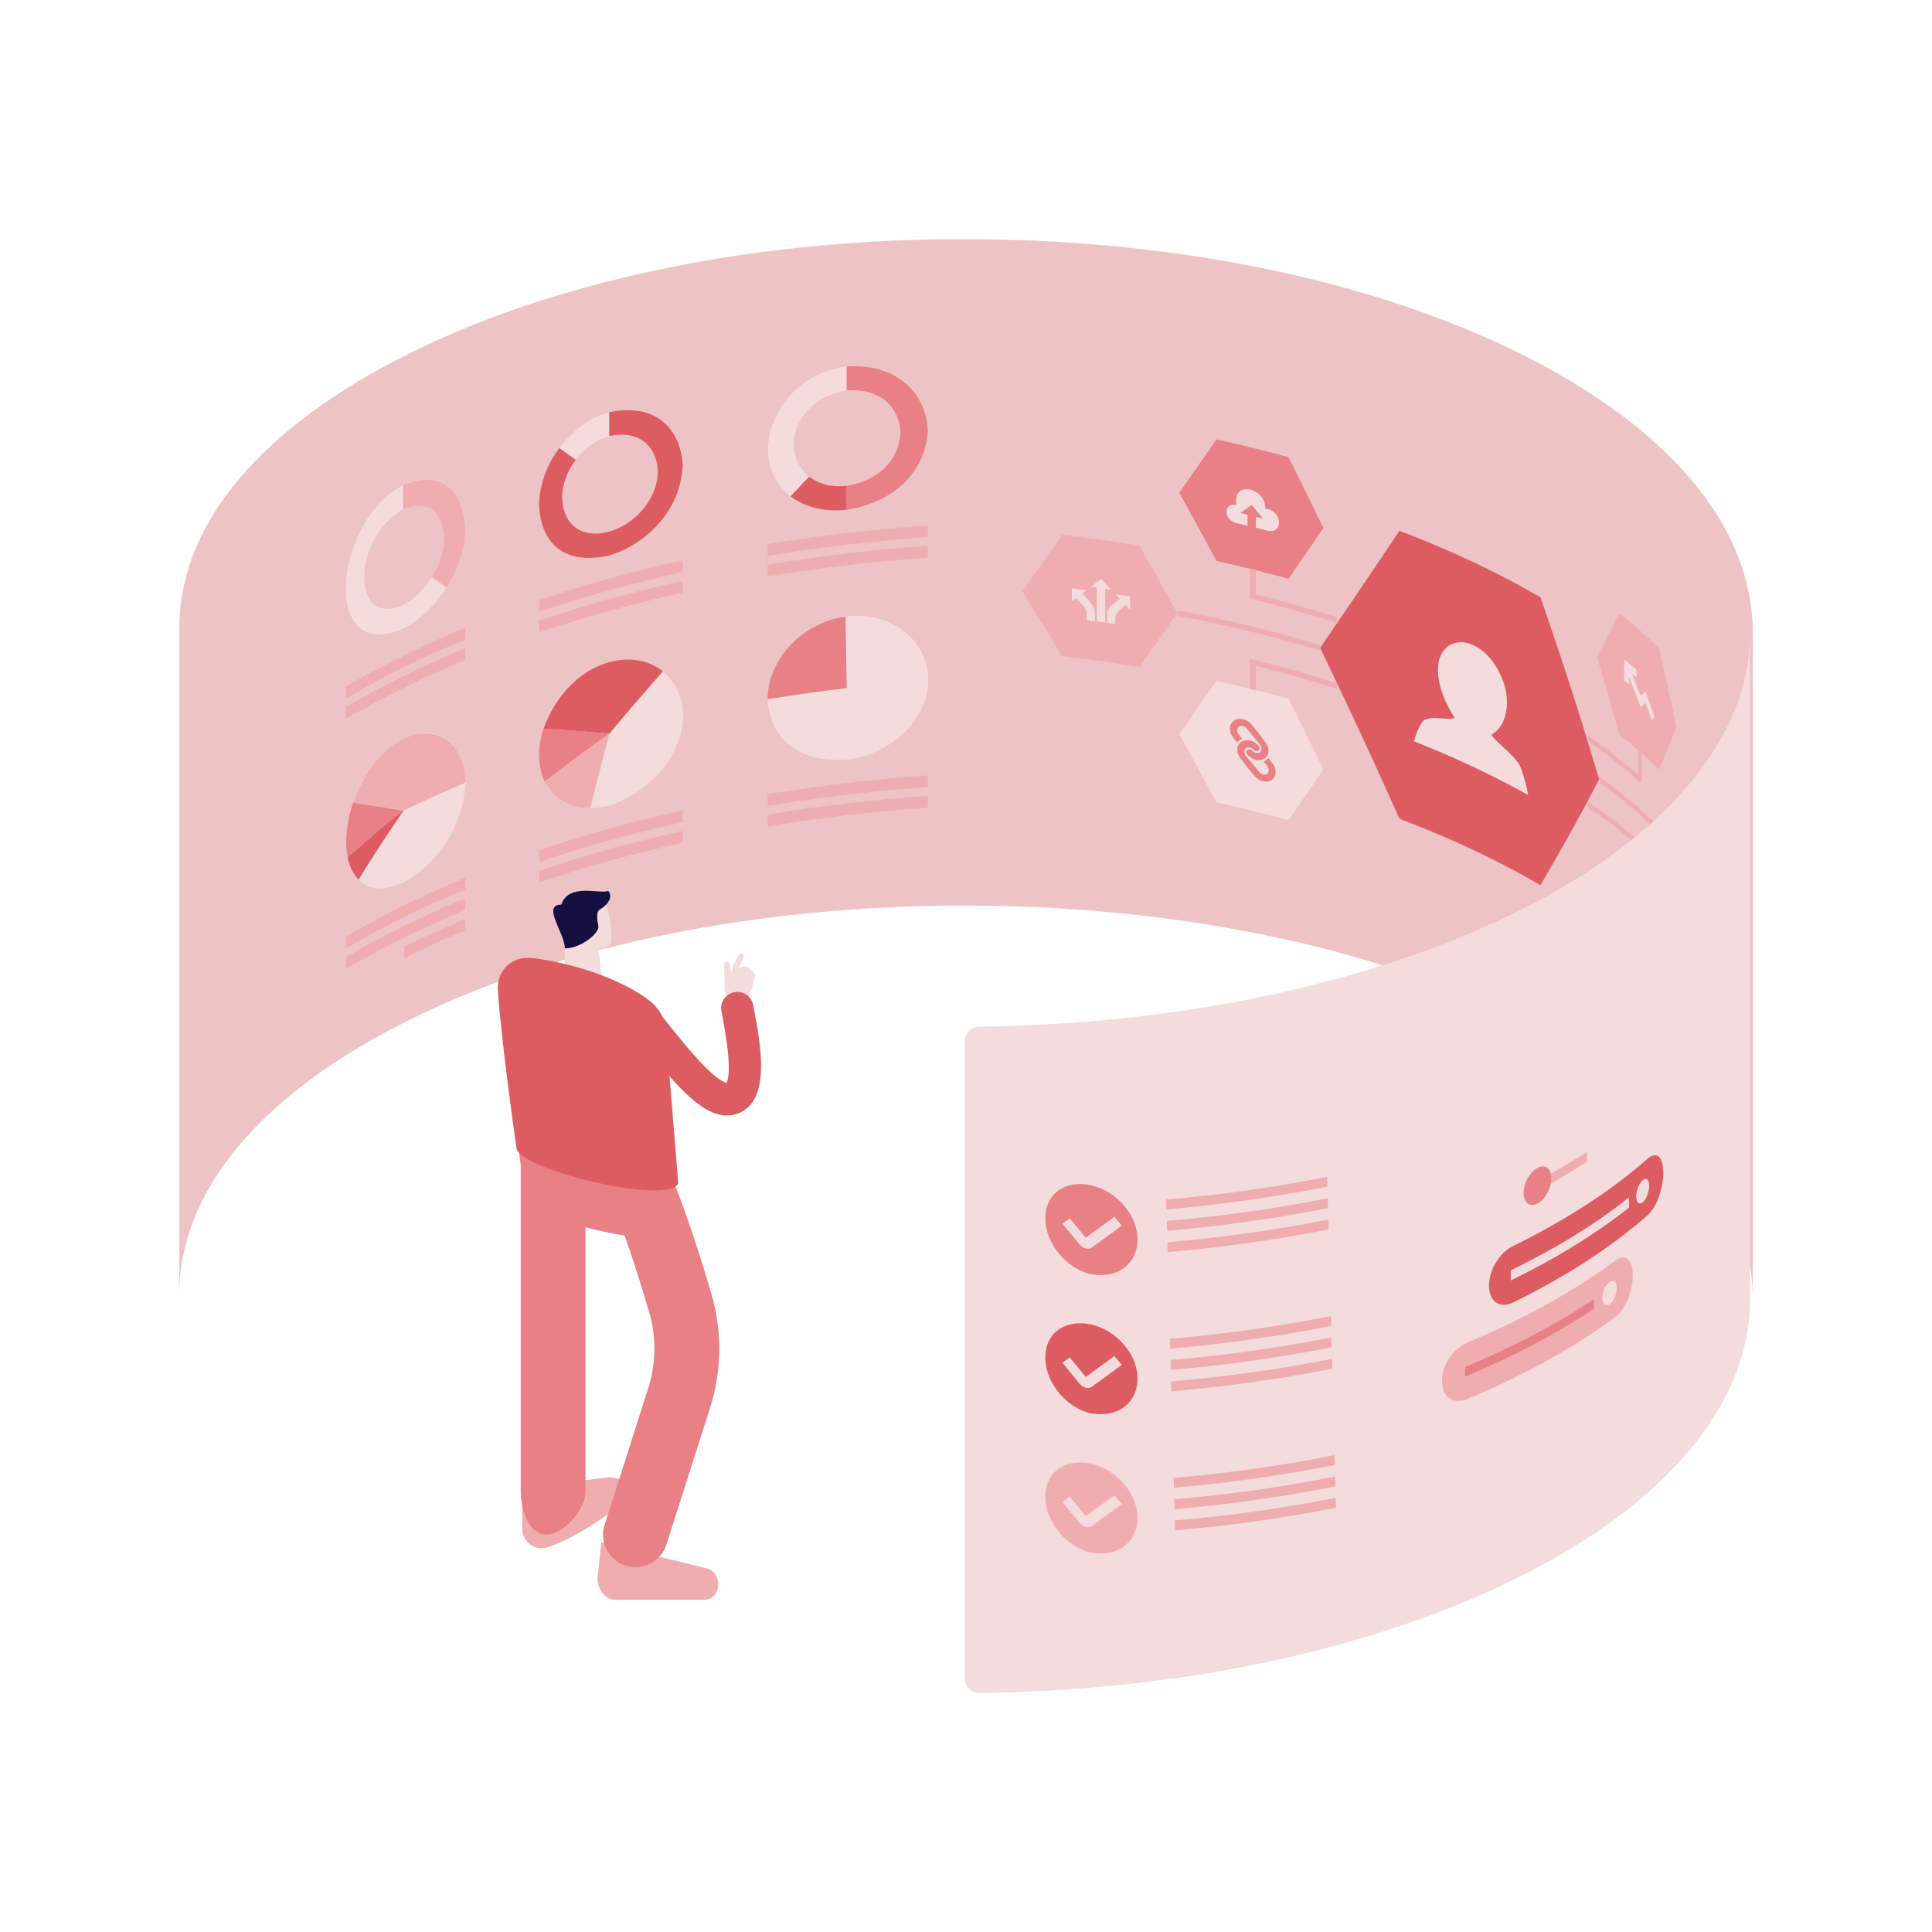 <?xml version="1.0" encoding="UTF-8"?>
<svg id="_レイヤー_2" data-name="レイヤー 2" xmlns="http://www.w3.org/2000/svg" viewBox="0 0 194 194">
  <defs>
    <style>
      .cls-1 {
        fill: none;
      }

      .cls-2 {
        fill: #130f40;
      }

      .cls-3 {
        fill: #f0adb0;
      }

      .cls-4 {
        fill: #f4dbdc;
      }

      .cls-5 {
        fill: #e88085;
      }

      .cls-6 {
        fill: #e3e5f9;
      }

      .cls-7 {
        fill: #dd5c62;
      }

      .cls-8 {
        fill: #eec3c5;
      }
    </style>
  </defs>
  <g id="_レイヤー_1-2" data-name="レイヤー 1">
    <g>
      <rect class="cls-1" width="194" height="194"/>
      <g>
        <path class="cls-8" d="M40.9,35.59c1.99-1,4.07-1.93,6.23-2.81,2.62-1.06,5.36-2.04,8.2-2.91,2.27-.7,4.61-1.35,7.01-1.93,2.14-.52,4.32-.99,6.54-1.41,2.08-.39,4.19-.74,6.34-1.04,2.08-.3,4.19-.54,6.32-.75,2.13-.21,4.3-.37,6.47-.49,2.24-.12,4.5-.2,6.78-.23.69,0,1.39,0,2.08,0,1.74,0,3.46.03,5.18.08,2.65.08,5.27.24,7.87.45,3.13.26,6.21.61,9.23,1.05,4.98.72,9.81,1.7,14.4,2.9,5.32,1.39,10.34,3.1,14.97,5.1,1.48.64,2.92,1.31,4.31,2,2.43,1.21,4.68,2.49,6.75,3.83,1.96,1.27,3.76,2.59,5.39,3.95,1.34,1.12,2.56,2.28,3.67,3.46.99,1.06,1.88,2.14,2.68,3.24.75,1.04,1.41,2.09,1.99,3.16.56,1.04,1.03,2.1,1.42,3.17.39,1.08.69,2.16.9,3.25.22,1.14.35,2.28.37,3.43,0,.16,0,.31,0,.47v66.91c0-.16,0-.31,0-.47-.03-1.15-.15-2.29-.37-3.43-.21-1.09-.52-2.18-.9-3.25-.39-1.07-.86-2.12-1.42-3.17-.57-1.07-1.24-2.12-1.99-3.16-.79-1.1-1.69-2.18-2.68-3.24-1.1-1.18-2.33-2.34-3.67-3.46-1.63-1.37-3.42-2.69-5.39-3.95-2.07-1.33-4.32-2.61-6.75-3.83-1.39-.7-2.84-1.37-4.31-2-4.63-2-9.65-3.7-14.97-5.1-4.59-1.2-9.42-2.17-14.4-2.9-3.02-.44-6.11-.79-9.23-1.05-2.59-.21-5.21-.36-7.87-.45-1.71-.06-3.44-.08-5.18-.08-.69,0-1.39,0-2.07.01-2.28.03-4.54.11-6.78.23-2.18.12-4.34.29-6.47.49-2.13.21-4.24.46-6.32.75-2.14.3-4.26.65-6.34,1.04-2.22.42-4.4.89-6.54,1.41-2.4.58-4.73,1.22-7.01,1.93-2.84.88-5.58,1.85-8.2,2.91-2.16.87-4.24,1.81-6.23,2.81-14.7,7.34-22.9,17.06-22.9,27.43V63.02c0-10.37,8.2-20.09,22.9-27.43Z"/>
        <path class="cls-7" d="M153.45,79.82c-1.15-.64-2.34-1.27-3.57-1.88-2.51-1.26-5.14-2.43-7.89-3.51.42-1.5.97-2.1.98-2.1.12-.06.85-.08,1.34-.09,1.16-.02,1.43-.05,1.79-.14-2.78-4.07-1.89-7.85.79-7.59,2.9.28,6.6,6.13,2.85,9.32.88,1.08,2.11,1.83,2.85,3.04,0,0,.48,1.07.85,2.96h0ZM154.69,88.88c2.88-4.93,4.15-7.31,5.89-10.62-2.51-8.38-3.9-12.5-5.89-18.28-1.52-.89-3.13-1.75-4.8-2.59-2.96-1.48-6.09-2.84-9.37-4.09-3.12,4.67-4.9,7.29-7.96,11.76,3.76,7.81,5.52,11.69,7.96,17.15,3.28,1.25,6.41,2.61,9.37,4.09,1.68.84,3.28,1.7,4.8,2.59h0Z"/>
        <path class="cls-6" d="M171.4,89.02c.06.08.11.12.16.1.28-.1.04-1.63-.27-1.72-.27-.08-.25,1.06.11,1.62ZM171.4,86.24s1.63,2.75,0,5.43c-.9-4.05-.81-4.63-.75-5.05.03-.19.2-1.1.75-.38ZM172.63,96.97c.48-1.74.55-2.06,1.06-4.15-.41-3.37-.5-3.99-1.06-8.05-.76-1.29-1.64-2.56-2.63-3.8-.63,1.77-.75,2.1-1.57,4.24.69,3.33.79,3.86,1.57,7.95.99,1.25,1.87,2.52,2.63,3.8Z"/>
        <path class="cls-5" d="M165.05,95.32v-.65c.12.11.24.22.36.32v-1.35c-.12-.11-.24-.22-.36-.32v-.65c-.25-.23-.51-.45-.77-.67v.65c-.12-.11-.25-.21-.37-.32v1.35c.12.11.25.21.37.32v.65c.26.22.51.45.77.67ZM164.29,95.03v.63c-.32-.28-.65-.55-.98-.82v-1.67c.12.1.25.21.37.31v-1.35c-.12-.1-.25-.21-.37-.31v-1.67c.33.27.66.54.98.82v.63c.26.22.51.45.77.67v-.63c.31.28.61.56.91.84v1.67c-.11-.11-.23-.21-.34-.32v1.35c.11.11.23.21.34.32v1.67c-.29-.28-.6-.56-.91-.84v-.63c-.25-.23-.51-.45-.77-.67ZM166.59,101.53c.76-1.8.89-2.13,1.75-4.28-.7-3.31-.84-3.93-1.75-7.91-.56-.55-1.15-1.09-1.75-1.63-.11-.09-.21-.19-.32-.28-.62-.54-1.25-1.07-1.91-1.59-.91,1.83-1.06,2.13-2.24,4.41.96,3.26,1.14,3.86,2.24,7.79,1.44,1.14,2.77,2.31,3.99,3.51Z"/>
        <path class="cls-4" d="M125.52,75.27s.1.02.16.08c.18.21.37.27.5.28.42.05.59-.33.46-.66-.03-.08-.5-.68-1.41-1.79-.18-.21-.37-.27-.5-.28-.33-.03-.51.2-.51.44,0,.16.17.45.52.86-.15.06-.32.14-.5.36-.11-.12-.24-.3-.35-.42-.11-.14-.43-.56-.37-1.09.07-.7.75-1.05,1.48-.77.29.11.96.81,2.01,2.1.1.14.42.56.36,1.1-.09.94-1.33,1.21-2.19.21-.1-.28.06-.48.35-.43h0ZM125.52,74.38c.51.12.81.48.92.6,0,.03.03.08.03.14.01.32-.34.37-.53.21-.18-.21-.37-.27-.5-.28-.38-.04-.61.29-.46.66.03.08.5.68,1.42,1.79.18.21.37.27.49.29.33.04.5-.2.5-.44,0-.16-.17-.45-.51-.87.2-.08.36-.19.49-.36.1.13.24.3.35.43.1.14.42.56.36,1.1-.07.7-.72,1.03-1.45.74-.28-.11-.95-.81-2.01-2.1-.05-.07-.12-.16-.17-.24-.52-.89-.05-1.92,1.08-1.68h0ZM129.39,82.36c1.5-2.17,1.84-2.68,3.5-5.09-1.45-2.98-1.72-3.53-3.5-7.11-1.08-.3-2.18-.58-3.29-.86-.19-.05-.39-.1-.58-.14-1.11-.27-2.23-.53-3.37-.78-1.24,1.78-2.49,3.56-3.73,5.34,1.58,2.87,1.87,3.4,3.73,6.86,2.46.54,4.88,1.13,7.24,1.78Z"/>
        <path class="cls-3" d="M165.23,70.56l-.49.43-1.18-3.06v.76c-.15-.12-.31-.25-.46-.38v-2.08c.42.34.82.68,1.22,1.02v.77c-.15-.12-.29-.25-.44-.38l.86,2.24.49-.43.92,2.55-.29.27-.63-1.73h0ZM166.59,77.27c.76-1.8.87-2.09,1.75-4.28-.7-3.31-.84-3.93-1.75-7.91-1.22-1.2-2.55-2.37-3.99-3.51-.91,1.83-1.06,2.13-2.24,4.41.96,3.26,1.09,3.69,2.24,7.79,1.44,1.14,2.77,2.31,3.99,3.51h0Z"/>
        <path class="cls-5" d="M126.1,51.9c.24.06.48.12.72.18l-1.14-1.39-1.14.83c.24.06.49.12.72.17v1.09c-.39-.09-.77-.18-1.17-.28-.47-.13-.7-.43-.82-.66-.35-.72.16-1.35.91-1.11-.23-.75.11-1.17.26-1.31.92-.86,2.69.28,2.61,1.67.65,0,1.03.5,1.14.65.54.79.18,1.76-.85,1.55-.41-.11-.82-.21-1.22-.31v-1.09ZM129.39,58.11c1-1.45,2.16-3.14,3.5-5.09-1.45-2.98-1.72-3.53-3.5-7.11-2.36-.65-4.78-1.24-7.24-1.78-1.24,1.78-2.49,3.56-3.73,5.34,1.58,2.87,1.91,3.48,3.73,6.86,2.46.54,4.88,1.13,7.24,1.78Z"/>
        <path class="cls-3" d="M108.07,60.05l-.43.34v-1.3c.48.06.97.12,1.45.18l-.43.33.74.76c.37.4.54.8.55,1.28v.72c-.27-.04-.54-.07-.82-.11v-.72c0-.28-.36-.77-1.06-1.49h0ZM110.57,58.14l1.02,1.07c-.2-.03-.41-.06-.61-.09v3.39c-.27-.04-.54-.08-.82-.12v-3.39c-.2-.03-.41-.06-.61-.08l1.02-.78ZM112.03,59.68c.48.07.95.14,1.43.22v1.3l-.43-.46-.73.56c-.21.17-.3.36-.31.64v.72c-.27-.04-.54-.08-.81-.12v-.72c.02-.72.19-.85,1.28-1.68l-.43-.45h0ZM114.42,66.98c.15-.21,3.63-5.18,3.8-5.42-1.57-2.84-1.91-3.44-3.8-6.77-2.55-.42-5.15-.78-7.78-1.09-1.33,1.89-2.65,3.79-3.97,5.68,1.68,2.72,1.99,3.23,3.97,6.51,2.63.3,5.22.67,7.78,1.09Z"/>
        <path class="cls-3" d="M160.58,78.54c3.04,2.21,5.66,4.54,7.84,6.96v-.56c-2.18-2.42-4.8-4.75-7.84-6.96v.56ZM164.51,77.8c-1.55-1.35-3.24-2.67-5.08-3.94v.57c1.96,1.36,3.76,2.77,5.4,4.23v-3.02c-.11-.1-.21-.19-.32-.28v2.45h0ZM164.84,84.68c-1.64-1.45-3.44-2.86-5.4-4.22v.56c1.84,1.27,3.53,2.59,5.08,3.94v2.45c.11.09.22.19.32.28v-3.02h0ZM118.22,61.27v.56c4.97.95,9.77,2.11,14.34,3.49v-.56c-4.57-1.38-9.37-2.55-14.34-3.49ZM125.52,60.12c2.99.73,5.91,1.54,8.73,2.43v-.57c-2.64-.84-5.36-1.6-8.15-2.29v-2.45c-.19-.05-.39-.1-.58-.14v3.02h0ZM134.25,68.59c-2.83-.9-5.74-1.71-8.73-2.43v3.02c.19.05.39.1.58.14v-2.45c2.79.69,5.51,1.45,8.15,2.29v-.56h0Z"/>
        <path class="cls-4" d="M127.33,53.3c-.41-.11-.82-.21-1.22-.31v-1.09c.24.06.48.12.72.18l-1.14-1.39-1.15.83c.24.06.49.12.72.17v1.09c-.39-.09-.77-.18-1.16-.28-.96-.27-1.22-1.38-.6-1.73.13-.07.36-.14.67-.05-.29-2.17,1.61-1.6,2.11-1.21.4.31.81.89.76,1.57,1.12.02,1.76,1.45,1.14,2.03-.14.13-.41.27-.85.17h0Z"/>
        <path class="cls-4" d="M153.45,79.82c-1.15-.64-2.34-1.27-3.57-1.88-2.51-1.26-5.15-2.43-7.89-3.51.39-1.38.92-2.07.93-2.07,1.01-.58,2.12,0,3.16-.26-3.8-6.69-.17-7.84,1.15-7.55,3.65.81,5.54,7.3,2.66,9.14-.05.03-.12.07-.17.1.88,1.09,2.12,1.85,2.88,3.07,0,0,.48,1.07.85,2.96h0Z"/>
        <path class="cls-4" d="M109.95,62.37v-.72c-.02-.73-.19-.9-1.3-2.05l.43-.33c-.48-.06-.97-.12-1.45-.18v1.3l.43-.34.74.77c.21.23.3.45.31.72v.72c.27.04.55.07.82.11ZM110.97,62.51v-3.39c.2.03.41.06.61.09l-1.02-1.07-1.02.78c.2.03.41.06.61.08v3.39c.27.04.54.07.82.12ZM111.99,62.66v-.72c0-.27.35-.67,1.04-1.2l.43.46v-1.3c-.48-.07-.95-.15-1.43-.22l.43.45-.73.56c-.37.3-.54.65-.55,1.13v.72c.27.04.54.08.81.12h0Z"/>
        <path class="cls-5" d="M126.1,76.29c.06.01.13.03.18.03.63.07,1.21-.36,1.07-1.2-.04-.26-.58-1.02-1.63-2.31-.39-.46-.81-.59-1.1-.61-.69-.07-1.04.42-1.09.74-.11.66.17.98.71,1.62.17-.23.35-.31.5-.36-.11-.12-.25-.3-.35-.42-.05-.06-.19-.25-.17-.5.04-.37.45-.51.81-.28.07.05.57.63,1.48,1.74.05.06.19.25.17.5-.04.43-.61.56-1,.09-.02,0-.06-.04-.12-.06-.29-.09-.5.15-.36.43.27.31.54.49.91.59h0ZM126.81,78.45c.06.01.13.03.18.03.61.07,1-.32,1.07-.72.1-.66-.16-.98-.69-1.64-.13.17-.29.28-.49.36.1.13.24.3.35.42.05.06.19.26.17.5-.04.37-.43.51-.8.27-.07-.05-.56-.63-1.48-1.74-.05-.06-.19-.25-.17-.5.05-.48.66-.54,1.01-.1.02,0,.05.03.09.05.3.12.53-.12.39-.42-.39-.46-.81-.6-1.1-.62-.64-.06-1.22.37-1.08,1.22.04.25.59,1.01,1.64,2.29.26.31.54.49.9.59Z"/>
        <path class="cls-4" d="M163.92,92.32c.12.11.25.21.37.32v-.65c.26.22.51.45.77.67v.65c.12.11.24.22.36.32v1.35c-.12-.11-.24-.22-.36-.32v.65c-.25-.23-.51-.45-.77-.67v-.65c-.12-.11-.25-.21-.37-.32v-1.35ZM165.96,97.17v-1.67c-.11-.11-.23-.21-.34-.32v-1.35c.12.11.23.21.34.32v-1.67c-.29-.28-.6-.56-.91-.84v.63c-.25-.23-.51-.45-.77-.67v-.63c-.32-.28-.65-.55-.98-.82v1.67c.12.1.25.21.38.31v1.35c-.12-.1-.25-.21-.38-.31v1.67c.33.27.66.54.98.82v-.63c.26.22.51.45.77.67v.63c.31.28.61.56.91.84Z"/>
        <path class="cls-4" d="M165.86,72.29l-.63-1.73-.49.43-1.18-3.06v.76c-.15-.12-.31-.25-.46-.38v-2.08c.42.34.82.68,1.22,1.02v.77c-.15-.12-.29-.25-.44-.38l.86,2.24.49-.43.92,2.55-.29.27h0Z"/>
        <path class="cls-5" d="M171.39,87.51c.26.37.38,1.45.18,1.61-.22.17-.54-.88-.45-1.46.01-.1.08-.4.27-.14ZM171.39,91.67c1.57-2.52.14-5.45-.23-5.67-.25-.15-.6.11-.55,1.4.02.56.33,2.28.78,4.27Z"/>
        <path class="cls-4" d="M79.38,49.84l1.87-1.97c-3.07-2.48-1.43-7.82,3.77-8.67v-2.4c4.63-.32,7.91,2.26,8.15,6.43-.31-5.34-5.16-6.78-8.15-6.43-6.95.81-10.53,9.09-5.64,13.03h0ZM84.6,51.23c-1.42.08-2.54-.08-3.74-.55,1.2.47,2.31.64,3.74.55Z"/>
        <path class="cls-7" d="M85.02,51.19c-1.51.17-3.72.08-5.64-1.35l1.87-1.97c1.09.78,2.24,1.07,3.77.92v2.4h0Z"/>
        <path class="cls-5" d="M85.02,51.19v-2.4c3.18-.51,5.26-2.56,5.41-5.35-.16-2.8-2.29-4.46-5.41-4.24v-2.4c4.63-.32,7.91,2.26,8.15,6.43-.24,4.15-3.36,7.2-8.15,7.96h0Z"/>
        <path class="cls-4" d="M54.12,50.74c.02-1.44.33-2.68,1.03-4.13-.7,1.44-1.01,2.68-1.03,4.13ZM68.55,46.75c-.01-.22-.01-.51-.04-.72-.6-5.55-7.73-7.05-12.35-1.04.49.36,1.16.83,1.65,1.18.97-1.24,2.01-1.97,3.37-2.38v-2.4c4.19-.93,7.15,1.22,7.38,5.36h0Z"/>
        <path class="cls-7" d="M61.18,55.78c-4.21.96-6.85-.92-7.05-5.04.03-2.02.72-3.96,2.03-5.75l1.65,1.18c-.91,1.26-1.34,2.44-1.37,3.82.24,4.7,5.12,4.35,7.83,1.48,1.67-1.77,1.76-3.49,1.79-4.14-.14-2.74-2.11-4.16-4.88-3.54v-2.4c4.19-.93,7.15,1.22,7.38,5.36-.27,5.21-4.56,8.25-7.38,9.02h0Z"/>
        <path class="cls-4" d="M40.48,63.13c-5.73,2.5-6.86-3.53-4.8-8.67,2.69-6.71,8.67-8.09,10.53-3.93.43.96.47,1.75.5,2.59-.19-4.14-2.7-5.89-6.24-4.37v2.4c-4.2,2.34-5.12,9-2.21,9.9,1.25.39,3.39-.41,5.1-3.08.44.31,1.03.72,1.48,1.04,1.25-2.03,1.82-3.84,1.87-5.88-.23,5.21-3.86,8.84-6.24,10.01h0Z"/>
        <path class="cls-3" d="M44.85,58.99l-1.48-1.04c.82-1.37,1.2-2.58,1.22-3.94-.12-2.73-1.78-3.89-4.11-2.88v-2.4c3.54-1.52,6.05.24,6.24,4.37-.05,2.04-.62,3.85-1.87,5.88Z"/>
        <path class="cls-3" d="M77.08,54.64v1.18c5.21-.86,10.59-1.49,16.09-1.88v-1.18c-5.5.39-10.88,1.02-16.09,1.88ZM93.17,54.81c-5.5.39-10.88,1.02-16.09,1.88v1.19c5.21-.86,10.59-1.49,16.09-1.88v-1.19Z"/>
        <path class="cls-3" d="M54.13,61.44c4.58-1.55,9.41-2.88,14.42-3.99v-1.18c-5.02,1.11-9.84,2.44-14.42,3.98v1.18h0ZM54.13,62.32v1.19c4.58-1.55,9.41-2.88,14.42-3.99v-1.19c-5.02,1.11-9.84,2.44-14.42,3.99Z"/>
        <path class="cls-3" d="M34.74,68.95v1.18c1.67-.98,3.44-1.94,5.28-2.86,2.15-1.08,4.38-2.09,6.7-3.05v-1.18c-2.31.96-4.54,1.97-6.7,3.05-1.85.92-3.61,1.88-5.28,2.86ZM40.02,68.13c-1.85.92-3.61,1.88-5.28,2.86v1.19c1.67-.98,3.44-1.94,5.28-2.86,2.15-1.08,4.38-2.09,6.7-3.05v-1.19c-2.31.96-4.54,1.97-6.7,3.05Z"/>
        <path class="cls-3" d="M77.08,79.74v1.18c5.21-.86,10.59-1.49,16.09-1.88v-1.18c-5.5.39-10.88,1.02-16.09,1.88ZM93.17,79.91c-5.5.39-10.88,1.02-16.09,1.88v1.19c5.21-.86,10.59-1.49,16.09-1.88v-1.19Z"/>
        <path class="cls-3" d="M54.13,86.55c4.58-1.55,9.41-2.88,14.42-3.99v-1.18c-5.02,1.11-9.84,2.44-14.42,3.99v1.18ZM54.13,87.42v1.19c4.58-1.55,9.41-2.88,14.42-3.98v-1.19c-5.02,1.11-9.84,2.44-14.42,3.99h0Z"/>
        <path class="cls-3" d="M34.74,94.05v1.18c1.67-.98,3.44-1.94,5.28-2.86,2.15-1.08,4.38-2.09,6.7-3.05v-1.18c-2.31.96-4.54,1.97-6.7,3.05-1.85.92-3.61,1.88-5.28,2.86ZM40.02,93.24c-1.85.92-3.61,1.88-5.28,2.86v1.19c1.67-.98,3.44-1.94,5.28-2.86,2.15-1.08,4.38-2.09,6.7-3.05v-1.19c-2.31.96-4.54,1.97-6.7,3.05ZM40.58,95.01v1.18c1.98-.97,4.02-1.89,6.13-2.77v-1.18"/>
        <path class="cls-4" d="M65.08,66.57s-.04-.01-.06-.02c.02,0,.04.01.06.02ZM65.14,66.59s-.02,0-.04-.01c.01,0,.02,0,.04.01ZM54.14,75.5c.05-1.11.31-1.99.43-2.32,1.8-5.05,6.38-7.96,10.43-6.64-4.41-1.45-10.29,2.4-10.86,8.96h0ZM54.14,75.57v-.06.06ZM54.14,75.66v-.05.05ZM54.14,75.74v-.04.04ZM61.79,80.68c6.36-2.53,8.95-9.73,4.77-13.28-2.18,2.49-2.48,2.85-5.37,6.27.39,2.26.79,4.52,1.18,6.78-.22.09-.36.15-.58.23h0ZM61.71,80.7s.04-.01.06-.02c-.02,0-.04.01-.06.02ZM61.63,80.73s.04-.01.06-.02c-.02,0-.04.01-.06.02ZM61.53,80.76s.05-.02.07-.02c-.02,0-.05.02-.07.02ZM61.44,80.79s.02,0,.03,0c0,0-.02,0-.03,0ZM60.94,80.93c-.23.06-.92.22-1.67.22-2.17-.04-3.57-.84-4.53-2.59-.41-.85-.58-1.66-.6-2.73.19,4.06,2.67,5.91,6.8,5.1h0ZM61.36,80.81s.02,0,.03,0c0,0-.02,0-.03,0ZM61.27,80.84s.02,0,.03,0c0,0-.02,0-.03,0Z"/>
        <path class="cls-4" d="M34.76,84.5v-.11.11ZM46.74,78.59c-.04-.87-.11-2.34-1.09-3.56-3.22-4-10.38.93-10.89,9.21.05-1.75.54-3.22.69-3.63.28-.77,1.03-2.82,2.71-4.61,3.45-3.68,8.32-3.07,8.59,2.58h0ZM34.76,84.62v-.04.04ZM34.76,84.71v-.05.05ZM35.79,88.1c-.44-.57-.7-1.16-.88-2.03-.09-.44-.13-.83-.14-1.33.06,1.49.37,2.5,1.03,3.36ZM40.5,88.61c2.05-1.03,5.99-4.45,6.24-10.01-2.47,1.03-2.75,1.16-6.24,2.82-1.87,2.74-2.12,3.14-4.5,6.91,1.17,1.09,2.56,1.17,4.5.28Z"/>
        <path class="cls-4" d="M80.61,63.67c1.12-.81,2.17-1.3,3.5-1.61-1.33.32-2.38.8-3.5,1.61ZM80.54,63.72s.03-.02.05-.04c-.02.01-.03.02-.05.04ZM77.08,70.03c.08-1.63.58-3,1.62-4.46-1.05,1.47-1.54,2.8-1.62,4.46ZM77.08,70.11v-.07.07ZM85.02,76.28c2.71-.32,5.23-1.75,6.75-3.83,3.75-5.17-.29-11.37-6.87-10.54.04,2.39.08,4.79.12,7.18-2.68.31-5.33.69-7.94,1.12.23,4.09,3.27,6.42,7.94,6.07Z"/>
        <path class="cls-7" d="M54.15,75.47h0s0,0,0,0ZM54.14,75.56v-.02.02ZM54.14,75.65v-.03.03ZM54.14,75.74v-.03.03ZM61.19,73.67c2.11-2.53,2.42-2.89,5.37-6.27-3.49-2.75-9.7-.61-11.98,5.78,2.52.14,2.83.17,6.61.49h0Z"/>
        <path class="cls-5" d="M54.73,78.56c-.41-.85-.58-1.66-.6-2.73,0-1.14.25-2.06.43-2.65,3.63.23,4.01.25,6.62.49-3.72,2.68-4.02,2.9-6.48,4.81,0,.02.02.05.04.07h0Z"/>
        <path class="cls-3" d="M62.37,80.45c-.4-2.26-.79-4.51-1.18-6.78-2.58,1.83-2.87,2.05-6.48,4.81.84,1.73,2.38,2.62,4.56,2.66.79-3.08.9-3.49,1.92-7.47.39,2.26.79,4.52,1.18,6.78ZM60.53,81.02h-.02.02ZM60.66,80.99s-.02,0-.03,0c0,0,.02,0,.03,0ZM60.8,80.96s-.02,0-.04,0c.01,0,.02,0,.04,0ZM60.93,80.93s-.03,0-.04,0c.01,0,.03,0,.04,0ZM61.02,80.91s.02,0,.03,0h-.03Z"/>
        <path class="cls-4" d="M61.19,80.87c-.88.24-1.51.28-1.92.28.75-2.91,1.39-5.41,1.92-7.47.39,2.26.79,4.52,1.18,6.78-.15.06-.6.25-1.18.42Z"/>
        <path class="cls-3" d="M34.8,83.67v-.04.04ZM34.79,83.78v-.06.06ZM34.78,83.89v-.07.07ZM34.77,84.04s0-.07,0-.11c0,.04,0,.07,0,.11ZM46.74,78.59c-.04-.84-.07-1.62-.51-2.58-1.81-3.98-7.93-3.19-10.78,4.6,1.93.29,2.23.34,5.05.79,2.32-1.13,2.61-1.26,6.24-2.82h0Z"/>
        <path class="cls-5" d="M34.91,86.07c2.06-1.83,2.32-2.04,5.59-4.66-1.98-.33-2.33-.38-5.05-.8-.17.51-.68,2.05-.69,3.89,0,.73.08,1.22.15,1.57ZM36,88.33c-.54-.57-.89-1.28-1.09-2.26.08.4.31,1.46,1.09,2.26Z"/>
        <path class="cls-7" d="M36,88.33c-.73-.77-1-1.74-1.09-2.26,3.09-2.68,3.33-2.89,5.59-4.66-2.52,3.76-2.78,4.15-4.5,6.91Z"/>
        <path class="cls-5" d="M85.02,69.09c-2.68.31-5.33.69-7.94,1.12.01-4,3.52-7.72,7.82-8.29.04,2.39.08,4.79.12,7.18Z"/>
        <path class="cls-4" d="M98.37,103.09c2.28-.03,4.53-.11,6.75-.23,2.18-.12,4.35-.29,6.48-.49,2.15-.21,4.28-.47,6.36-.76,2.18-.31,4.31-.66,6.41-1.06,2.26-.43,4.47-.9,6.63-1.43,2.43-.59,4.79-1.24,7.07-1.95,2.91-.9,5.71-1.9,8.36-2.97,17.85-7.26,29.29-18.3,29.29-30.65v66.91c0,12.35-11.43,23.39-29.29,30.65-2.65,1.08-5.44,2.07-8.36,2.97-2.28.71-4.64,1.36-7.07,1.95-2.16.53-4.37,1-6.63,1.43-2.1.4-4.24.75-6.41,1.06-2.09.3-4.21.55-6.36.76-2.13.21-4.29.37-6.48.49-2.23.12-4.48.2-6.75.23h-.01c-.82,0-1.5-.66-1.5-1.48v-63.95c0-.81.66-1.47,1.47-1.48h.04Z"/>
        <path class="cls-3" d="M134.04,147.11c-5.16,1.02-10.57,1.79-16.16,2.28l-.03-.99c5.59-.49,11-1.25,16.16-2.28l.03.99Z"/>
        <path class="cls-3" d="M134.09,149.26c-5.16,1.03-10.57,1.8-16.16,2.28l-.03-.99c5.59-.48,11-1.25,16.16-2.28l.03.99Z"/>
        <path class="cls-3" d="M134.15,151.4c-5.16,1.02-10.57,1.79-16.16,2.27l-.03-.99c5.59-.49,11-1.25,16.16-2.28l.03.99Z"/>
        <path class="cls-3" d="M133.67,133.14c-5.16,1.03-10.57,1.8-16.16,2.28l-.03-.99c5.59-.48,11-1.25,16.16-2.28l.03.99Z"/>
        <path class="cls-3" d="M133.72,135.28c-5.16,1.03-10.57,1.8-16.16,2.28l-.03-.99c5.59-.49,11-1.25,16.16-2.28l.03.99Z"/>
        <path class="cls-3" d="M133.78,137.43c-5.16,1.03-10.57,1.8-16.16,2.28l-.03-.99c5.59-.48,11-1.25,16.16-2.27l.03.99Z"/>
        <path class="cls-3" d="M133.29,119.16c-5.16,1.02-10.57,1.8-16.16,2.28l-.03-.99c5.59-.48,11-1.25,16.16-2.28l.03.99Z"/>
        <path class="cls-3" d="M133.35,121.31c-5.16,1.02-10.57,1.8-16.16,2.28l-.03-.99c5.59-.48,11-1.25,16.16-2.28l.03.99Z"/>
        <path class="cls-3" d="M133.41,123.45c-5.16,1.02-10.57,1.8-16.16,2.28l-.03-.99c5.59-.49,11-1.25,16.16-2.28l.03.99Z"/>
        <path class="cls-3" d="M111.89,150.16l.74.86c-2.03,1.49-3.06,2.24-3.09,2.25-.3.13-.78.06-1.13-.35l-1.71-2.1.72-.52,1.61,1.96c.86-.63,2.01-1.47,2.87-2.1h0ZM109.52,155.89c4.33.78,5.98-3.37,3.63-6.52-2.66-3.56-7.77-3.28-8.16.46-.27,2.61,1.84,5.44,4.54,6.07Z"/>
        <path class="cls-4" d="M109.02,153.31c.32.07.51-.02.61-.09.9-.66,2.1-1.54,3-2.2l-.74-.86c-.86.63-2.01,1.47-2.87,2.1l-1.61-1.96-.72.52c1.31,1.6,2.08,2.43,2.33,2.49h0Z"/>
        <path class="cls-7" d="M111.89,136.19l.74.86c-2.03,1.49-3.06,2.24-3.09,2.25-.3.13-.78.06-1.13-.35l-1.71-2.11.72-.52,1.61,1.96c.86-.63,2.01-1.47,2.87-2.1h0ZM109.52,141.91c4.33.78,5.98-3.37,3.63-6.52-2.66-3.56-7.77-3.28-8.16.46-.27,2.61,1.84,5.44,4.54,6.07Z"/>
        <path class="cls-4" d="M109.02,139.33c.32.07.51-.02.61-.09.9-.66,2.1-1.54,3-2.2l-.74-.86c-.86.63-2.01,1.47-2.87,2.1l-1.61-1.96-.72.52c1.31,1.6,2.08,2.43,2.33,2.49h0Z"/>
        <path class="cls-5" d="M111.89,122.21l.74.86c-2.03,1.49-3.06,2.24-3.09,2.25-.3.13-.78.06-1.13-.35l-1.71-2.1.72-.52,1.61,1.96c.86-.63,2.01-1.47,2.87-2.1ZM109.52,127.93c4.34.78,5.98-3.37,3.63-6.52-2.66-3.56-7.77-3.28-8.16.46-.27,2.61,1.84,5.44,4.54,6.07Z"/>
        <path class="cls-4" d="M109.02,125.35c.32.07.51-.02.61-.09.9-.66,2.1-1.54,3-2.2l-.74-.86c-.86.63-2.01,1.47-2.87,2.1l-1.61-1.96-.72.52c1.31,1.6,2.08,2.43,2.33,2.48h0Z"/>
        <path class="cls-4" d="M154.39,117.27c.17-.09,1.01-.48,1.32.58,1.26-.71,2.48-1.44,3.64-2.2v.99c-1.16.75-2.37,1.49-3.64,2.2-.31,1.44-1.28,2.28-1.98,2.16-1.17-.2-.96-2.76.66-3.73ZM159.49,118.89c1.04-.72,1.52-2.07,1.68-2.62.55-1.94.1-4.08-1.68-3.05-2.06,1.35-4.29,2.63-6.67,3.83-1.21.69-1.79,1.84-2.02,2.47-.77,2.09.09,4.05,2.02,3.2,2.38-1.2,4.61-2.48,6.67-3.83h0Z"/>
        <path class="cls-3" d="M159.35,116.65c-1.16.75-2.37,1.49-3.64,2.2.07-.37.07-.7,0-.99,1.26-.71,2.48-1.44,3.64-2.2v.99Z"/>
        <path class="cls-5" d="M154.39,120.86c-1.17.55-1.7-.68-1.23-2.01.55-1.56,2.01-2.28,2.48-1.24.43.96-.24,2.72-1.24,3.24h0Z"/>
        <path class="cls-7" d="M151.71,127.57c4.51-2.19,8.49-4.64,11.86-7.31v.99c-3.37,2.66-7.36,5.12-11.86,7.31v-.99ZM164.96,118.51c.19-.16.37-.17.48-.02.44.56-.18,2.4-.79,2.34-.54-.05-.44-1.62.3-2.32ZM165.48,121.99c1-.93,1.42-2.73,1.51-3.65.14-1.44-.24-3.02-1.51-2.02-3.7,3.26-8.3,6.23-13.63,8.84-1.24.68-1.82,1.83-2.05,2.45-.78,2.08.09,4.05,2.05,3.22,5.33-2.6,9.93-5.58,13.63-8.83Z"/>
        <path class="cls-4" d="M164.96,120.71c-.51.39-.69-.21-.63-.79.11-.97.78-1.84,1.11-1.42.33.42.04,1.77-.48,2.22Z"/>
        <path class="cls-4" d="M163.57,121.25c-3.37,2.66-7.35,5.12-11.86,7.31v-.99c4.51-2.19,8.49-4.64,11.86-7.31v.99Z"/>
        <path class="cls-3" d="M147.13,137.25c4.84-2.01,9.18-4.3,12.95-6.82v.99c-3.76,2.52-8.11,4.81-12.95,6.82v-.99ZM161.63,128.75c.21-.15.41-.15.54,0,.5.58-.19,2.39-.89,2.3-.6-.07-.49-1.65.34-2.31h0ZM162.22,132.24c1.1-.85,1.51-2.49,1.61-2.97.37-1.79-.07-3.72-1.61-2.7-4.18,3.09-9.22,5.88-14.94,8.27-.91.43-1.6,1.13-2.07,2.09-1.03,2.12-.12,4.37,2.07,3.58,5.72-2.39,10.76-5.18,14.94-8.27Z"/>
        <path class="cls-4" d="M161.63,130.94c-.57.37-.85-.27-.66-1.06.22-.96.93-1.57,1.25-1.08.32.5-.02,1.74-.59,2.14h0Z"/>
        <path class="cls-5" d="M160.07,131.42c-3.76,2.52-8.11,4.81-12.95,6.82v-.99c4.84-2.01,9.18-4.3,12.95-6.82v.99Z"/>
        <path class="cls-3" d="M55.12,155.33c2.16-.71,5.69-2.92,7.16-4.26,1.54-1.39.45-2.99-1.48-2.69l-8.37,1.05v4.04c0,1.29,1.18,2.36,2.69,1.86h0Z"/>
        <path class="cls-5" d="M54.86,154.08c1.8,0,3.93-2.52,3.93-4.32v-33.4c0-1.8-1.45-3.25-3.25-3.25s-3.25,1.45-3.25,3.25v33.4c0,1.8.78,4.32,2.57,4.32h0Z"/>
        <path class="cls-3" d="M60.02,158.3l.36-3.42,10.64,2.62c1.54.39,1.52,3.14-.36,3.14h-8.82c-1.3,0-1.93-1.39-1.82-2.34Z"/>
        <path class="cls-5" d="M63.82,157.36c1.38,0,2.66-.88,3.1-2.27l4.37-13.69c1.19-3.74,1.25-7.7.15-11.45-1.88-6.45-3.79-11.71-5.67-15.62-.78-1.62-2.72-2.3-4.34-1.53-1.62.78-2.3,2.72-1.53,4.34,1.72,3.6,3.51,8.53,5.29,14.64.73,2.5.69,5.15-.11,7.65l-4.37,13.69c-.55,1.71.4,3.54,2.11,4.09.33.11.66.15.99.15h0Z"/>
        <path class="cls-4" d="M60.06,95.09l.4,3.31-3.75-.2v-4.05l3.35.93Z"/>
        <path class="cls-4" d="M61.4,94.32c0,.52-.72,1.3-1.69.92-.33-.13-2.46-1.1-2.46-1.1,0,0,.06-3.55.48-3.87.58-.44,2.03-.54,2.61-.1.85.63,1.05,2.99,1.06,4.14h0Z"/>
        <path class="cls-2" d="M60.27,91.29c-.52.32-.23,1.34-.18,1.72.08.73-1.82,2.25-3.37,2.22,0-1.52-2.36-4.39-.36-4.39.73-2.23,3.96-1.02,4.71-1.38.44.44.18,1.24-.79,1.84h0Z"/>
        <path class="cls-5" d="M67.77,119.38l.35,4.28c-.75,2.16-14.89-1.2-15.36-3.27,0,0-.36-2.51-.77-5.66l15.78,4.65h0Z"/>
        <path class="cls-7" d="M65.3,100.54c-3.03-2.38-8.29-3.94-11.88-4.34-2-.23-3.57,1.26-3.43,3.24.37,5.43,1.88,15.9,1.88,15.9.5,2.18,15.45,5.75,16.24,3.46l-1.27-15.48c-.09-1.06-.66-2.08-1.54-2.78Z"/>
        <path class="cls-4" d="M75.22,97.22c-.28-.27-.73-.24-.97.06v-.22s.42-.97.42-.97c.06-.13,0-.28-.12-.35-.13-.07-.3-.02-.36.12l-.57,1.08-.17.77-.18-.91c-.03-.15-.17-.25-.32-.23-.14.02-.25.14-.24.29l.04,2.2c0,.7.22,1.03.73,1.18l.2.06.73.21c.38.11.78-.11.88-.49l.36-1.28.21-.9-.63-.61h0Z"/>
        <path class="cls-7" d="M63.85,103.96c-.56-.71-.44-1.73.27-2.28.71-.56,1.73-.44,2.29.27,1.57,1.99,2.98,3.74,4.24,5.03,1.39,1.41,2.06,1.7,2.28,1.76.28-.44.52-1.91-.4-6.73l-.09-.49c-.16-.88.42-1.73,1.3-1.89.88-.16,1.73.42,1.89,1.3l.09.47c.67,3.54,1.79,9.45-1.87,10.49-.29.08-.58.12-.87.12-2.57,0-5.25-3.13-9.13-8.05h0Z"/>
      </g>
    </g>
  </g>
</svg>